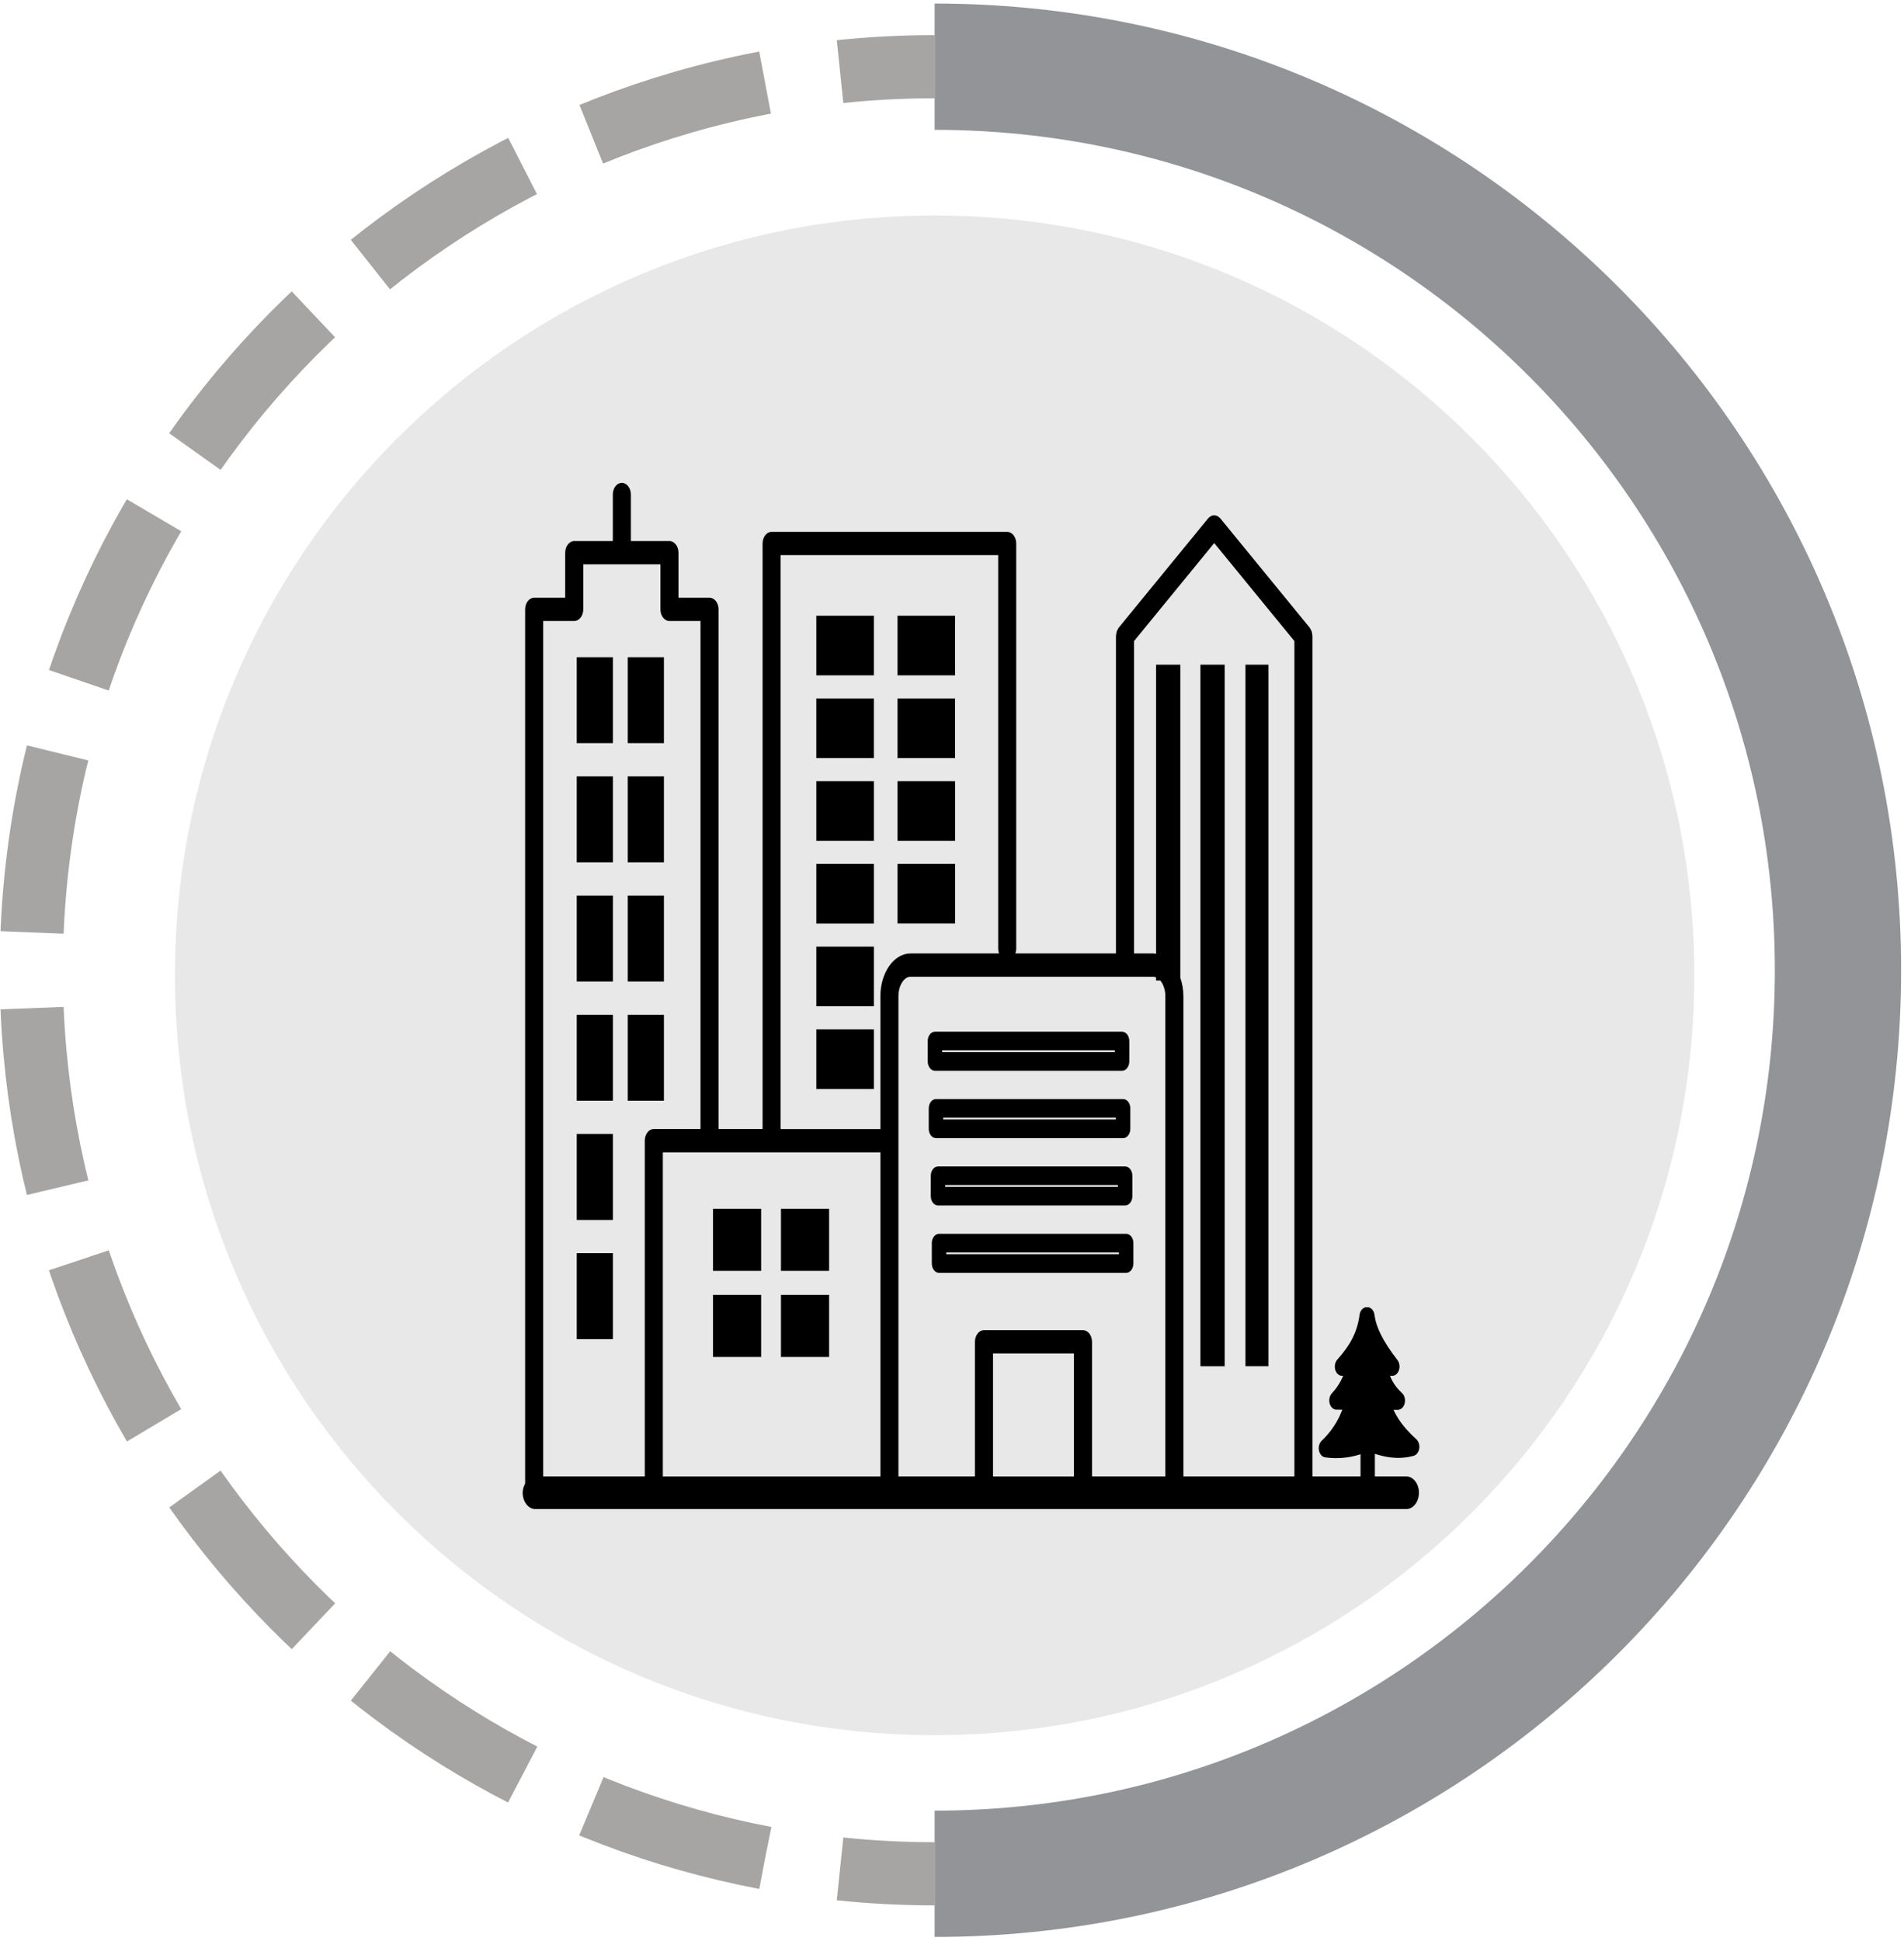 <?xml version="1.0" encoding="UTF-8"?>
<svg width="210px" height="214px" viewBox="0 0 210 214" version="1.1" xmlns="http://www.w3.org/2000/svg" xmlns:xlink="http://www.w3.org/1999/xlink">
    <title>4</title>
    <g id="Page-1" stroke="none" stroke-width="1" fill="none" fill-rule="evenodd">
        <g id="z" transform="translate(-1029, -1535)">
            <g id="4" transform="translate(1032.452, 1542.125)">
                <path d="M99.633,0.23 C154.659,0.23 199.266,44.837 199.266,99.863 C199.266,154.889 154.659,199.496 99.633,199.496" id="Stroke-28" stroke="#929497" stroke-width="13.928"></path>
                <path d="M99.633,199.496 C96.11,199.496 92.629,199.313 89.2,198.956" id="Stroke-30" stroke="#A7A4A4" stroke-width="6.964"></path>
                <path d="M80.942,197.745 C34.851,188.997 -1.8189894e-12,148.5 -1.8189894e-12,99.863 C-1.8189894e-12,49.787 36.943,8.339 85.062,1.288" id="Stroke-32" stroke="#A7A4A4" stroke-width="6.964" stroke-dasharray="20.032,8.346"></path>
                <path d="M89.2,0.77 C92.629,0.413 96.11,0.23 99.633,0.23" id="Stroke-34" stroke="#A7A4A4" stroke-width="6.964"></path>
                <path d="M99.633,184.212 C145.908,184.212 183.421,146.699 183.421,100.424 C183.421,54.15 145.908,16.636 99.633,16.636 C53.358,16.636 15.845,54.15 15.845,100.424 C15.845,146.699 53.358,184.212 99.633,184.212" id="Fill-157" fill="#A7A4A4" opacity="0.25"></path>
                <path d="M60.159,127.396 L64.147,127.396 L64.147,117.919 L60.159,117.919 L60.159,127.396 Z M60.159,140.54 L64.147,140.54 L64.147,131.063 L60.159,131.063 L60.159,140.54 Z M60.159,101.108 L64.147,101.108 L64.147,91.631 L60.159,91.631 L60.159,101.108 Z M60.159,114.252 L64.147,114.252 L64.147,104.775 L60.159,104.775 L60.159,114.252 Z M65.787,101.108 L69.775,101.108 L69.775,91.631 L65.787,91.631 L65.787,101.108 Z M65.787,114.252 L69.775,114.252 L69.775,104.775 L65.787,104.775 L65.787,114.252 Z M60.159,74.82 L64.147,74.82 L64.147,65.343 L60.159,65.343 L60.159,74.82 Z M60.159,87.964 L64.147,87.964 L64.147,78.487 L60.159,78.487 L60.159,87.964 Z M65.787,74.82 L69.775,74.82 L69.775,65.343 L65.787,65.343 L65.787,74.82 Z M65.787,87.964 L69.775,87.964 L69.775,78.487 L65.787,78.487 L65.787,87.964 Z M75.188,133.011 L80.498,133.011 L80.498,126.166 L75.188,126.166 L75.188,133.011 Z M75.188,142.506 L80.498,142.506 L80.498,135.661 L75.188,135.661 L75.188,142.506 Z M82.683,133.012 L87.993,133.012 L87.993,126.167 L82.683,126.167 L82.683,133.012 Z M82.683,142.506 L87.993,142.506 L87.993,135.661 L82.683,135.661 L82.683,142.506 Z M86.583,103.836 L92.931,103.836 L92.931,97.258 L86.583,97.258 L86.583,103.836 Z M86.583,112.959 L92.931,112.959 L92.931,106.381 L86.583,106.381 L86.583,112.959 Z M86.583,85.591 L92.931,85.591 L92.931,79.013 L86.583,79.013 L86.583,85.591 Z M86.583,94.714 L92.931,94.714 L92.931,88.136 L86.583,88.136 L86.583,94.714 Z M95.542,85.591 L101.889,85.591 L101.889,79.013 L95.542,79.013 L95.542,85.591 Z M95.542,94.713 L101.889,94.713 L101.889,88.135 L95.542,88.135 L95.542,94.713 Z M86.582,67.345 L92.93,67.345 L92.93,60.767 L86.582,60.767 L86.582,67.345 Z M86.581,76.468 L92.929,76.468 L92.929,69.89 L86.581,69.89 L86.581,76.468 Z M95.54,67.345 L101.887,67.345 L101.887,60.767 L95.54,60.767 L95.54,67.345 Z M95.54,76.468 L101.887,76.468 L101.887,69.89 L95.54,69.89 L95.54,76.468 Z M100.917,131.177 L119.961,131.177 L119.961,130.982 L100.917,130.982 L100.917,131.177 Z M121.555,132.204 L121.555,129.952 C121.555,129.385 121.198,128.925 120.758,128.925 L100.119,128.925 C99.679,128.925 99.322,129.385 99.322,129.952 L99.322,132.204 C99.322,132.771 99.679,133.231 100.119,133.231 L120.758,133.231 C121.198,133.231 121.555,132.771 121.555,132.204 L121.555,132.204 Z M129.019,143.527 L128.948,143.527 L128.948,66.166 L131.625,66.166 L131.625,143.53 L129.019,143.53 L129.019,143.527 Z M136.45,143.527 L133.915,143.527 L133.915,66.166 L136.45,66.166 L136.45,143.53 L136.45,143.527 Z M100.803,123.746 L119.847,123.746 L119.847,123.551 L100.803,123.551 L100.803,123.746 Z M100.006,125.803 L120.644,125.803 C121.085,125.803 121.441,125.343 121.441,124.775 L121.441,122.524 C121.441,121.956 121.085,121.496 120.644,121.496 L100.006,121.496 C99.566,121.496 99.209,121.956 99.209,122.524 L99.209,124.775 C99.209,125.343 99.566,125.803 100.006,125.803 L100.006,125.803 Z M100.577,116.318 L119.621,116.318 L119.621,116.122 L100.577,116.122 L100.577,116.318 Z M99.78,118.374 L120.418,118.374 C120.858,118.374 121.215,117.914 121.215,117.347 L121.215,115.095 C121.215,114.528 120.858,114.068 120.418,114.068 L99.78,114.068 C99.34,114.068 98.983,114.528 98.983,115.095 L98.983,117.347 C98.983,117.914 99.34,118.374 99.78,118.374 L99.78,118.374 Z M100.464,108.891 L119.508,108.891 L119.508,108.695 L100.464,108.695 L100.464,108.891 Z M99.667,110.947 L120.305,110.947 C120.745,110.947 121.102,110.487 121.102,109.92 L121.102,107.668 C121.102,107.101 120.745,106.641 120.305,106.641 L99.667,106.641 C99.227,106.641 98.87,107.101 98.87,107.668 L98.87,109.92 C98.87,110.487 99.227,110.947 99.667,110.947 L99.667,110.947 Z M59.881,61.354 C60.156,61.354 60.406,61.21 60.586,60.978 C60.766,60.745 60.878,60.425 60.878,60.069 L60.878,55.105 L69.39,55.105 L69.39,60.069 C69.39,60.779 69.836,61.353 70.385,61.353 L73.808,61.353 L73.808,117.371 L68.659,117.371 C68.108,117.371 67.663,117.946 67.663,118.655 L67.663,155.679 L56.46,155.679 L56.46,61.353 L59.882,61.353 L59.881,61.354 Z M82.648,54.091 L106.642,54.091 L106.642,97.484 C106.642,97.673 106.676,97.848 106.734,98.01 L96.975,98.01 C95.141,98.01 93.648,100.126 93.648,102.725 L93.648,117.372 L82.648,117.372 L82.648,54.091 Z M121.627,63.565 L130.469,52.757 L139.312,63.565 L139.312,155.68 L127.071,155.68 L127.071,102.725 C127.071,101.991 126.942,101.305 126.73,100.685 L126.73,66.166 L124.054,66.166 L124.054,98.055 C123.95,98.041 123.851,98.01 123.745,98.01 L121.628,98.01 L121.628,63.565 L121.627,63.565 Z M69.654,155.681 L93.648,155.681 L93.648,119.942 L69.654,119.942 L69.654,155.681 Z M115.993,139.551 L105.074,139.551 C104.523,139.551 104.078,140.126 104.078,140.834 L104.078,155.679 L95.64,155.679 L95.64,102.724 C95.64,101.56 96.25,100.578 96.974,100.578 L123.744,100.578 C123.85,100.578 123.953,100.605 124.052,100.645 L124.052,100.994 L124.517,100.994 C124.853,101.389 125.078,102.022 125.078,102.725 L125.078,155.68 L116.991,155.68 L116.991,140.836 C116.991,140.126 116.544,139.552 115.995,139.552 L115.993,139.551 Z M106.071,155.681 L114.998,155.681 L114.998,142.12 L106.071,142.12 L106.071,155.681 Z M151.653,155.68 L148.188,155.68 L148.188,153.187 C148.726,153.361 149.262,153.493 149.802,153.566 C150.687,153.688 151.569,153.655 152.472,153.405 C152.899,153.288 153.171,152.747 153.08,152.198 C153.034,151.914 152.9,151.685 152.723,151.544 C151.923,150.826 151.276,150.087 150.784,149.324 C150.574,148.999 150.392,148.669 150.238,148.334 L150.722,148.334 C151.158,148.334 151.512,147.877 151.512,147.314 C151.512,146.944 151.358,146.619 151.129,146.441 C150.682,146.016 150.325,145.556 150.068,145.058 C149.988,144.904 149.918,144.747 149.858,144.585 L150.119,144.585 L150.119,144.582 C150.32,144.582 150.52,144.484 150.674,144.287 C150.983,143.891 150.984,143.248 150.678,142.849 C149.87,141.804 149.267,140.876 148.849,140.035 C148.471,139.273 148.246,138.588 148.157,137.946 C148.122,137.426 147.782,137.017 147.37,137.017 L147.276,137.017 C146.897,137.017 146.563,137.371 146.498,137.87 C146.37,138.855 146.088,139.717 145.683,140.503 C145.271,141.302 144.729,142.035 144.089,142.748 C143.895,142.934 143.769,143.232 143.769,143.567 C143.769,144.13 144.124,144.586 144.56,144.586 L144.689,144.586 C144.608,144.779 144.523,144.96 144.432,145.133 C144.156,145.657 143.823,146.112 143.443,146.516 C143.108,146.875 143.061,147.516 143.339,147.949 C143.507,148.21 143.756,148.337 144,148.316 L144.603,148.321 C144.437,148.755 144.243,149.172 144.019,149.569 C143.573,150.363 143.011,151.09 142.316,151.751 C141.966,152.086 141.893,152.722 142.152,153.172 C142.288,153.409 142.49,153.549 142.701,153.578 C143.476,153.685 144.27,153.699 145.098,153.582 C145.588,153.514 146.09,153.4 146.606,153.233 L146.606,155.68 L141.304,155.68 L141.304,63.012 C141.304,63.012 141.301,63 141.301,62.996 C141.301,62.882 141.274,62.771 141.249,62.661 C141.238,62.609 141.238,62.553 141.222,62.505 C141.206,62.457 141.173,62.419 141.152,62.372 C141.107,62.273 141.064,62.173 141,62.093 C140.997,62.088 140.997,62.084 140.993,62.079 L131.154,50.054 C130.77,49.584 130.167,49.584 129.782,50.054 L119.943,62.079 C119.943,62.079 119.94,62.088 119.936,62.093 C119.872,62.173 119.829,62.274 119.783,62.374 C119.762,62.419 119.731,62.457 119.714,62.505 C119.698,62.555 119.698,62.613 119.687,62.665 C119.664,62.774 119.636,62.882 119.635,62.996 C119.635,63.002 119.632,63.007 119.632,63.012 L119.632,98.008 L108.54,98.008 C108.597,97.847 108.632,97.672 108.632,97.483 L108.632,52.806 C108.632,52.096 108.186,51.522 107.636,51.522 L81.651,51.522 C81.1,51.522 80.655,52.097 80.655,52.806 L80.655,117.371 L75.8,117.371 L75.8,60.069 C75.8,59.359 75.353,58.785 74.804,58.785 L71.381,58.785 L71.381,53.822 C71.381,53.112 70.935,52.538 70.385,52.538 L66.13,52.538 L66.13,47.403 C66.13,46.693 65.683,46.119 65.134,46.119 C64.584,46.119 64.138,46.694 64.138,47.403 L64.138,52.538 L59.882,52.538 C59.332,52.538 58.886,53.113 58.886,53.822 L58.886,58.785 L55.464,58.785 C54.913,58.785 54.468,59.361 54.468,60.069 L54.468,156.467 C54.31,156.759 54.196,157.094 54.196,157.477 C54.196,158.471 54.82,159.275 55.591,159.275 L120.631,159.275 L140.309,159.275 L151.654,159.275 C152.425,159.275 153.049,158.471 153.049,157.477 C153.049,156.483 152.425,155.679 151.654,155.679 L151.653,155.68 Z" id="Fill-191" fill="#000000"></path>
            </g>
        </g>
    </g>
</svg>